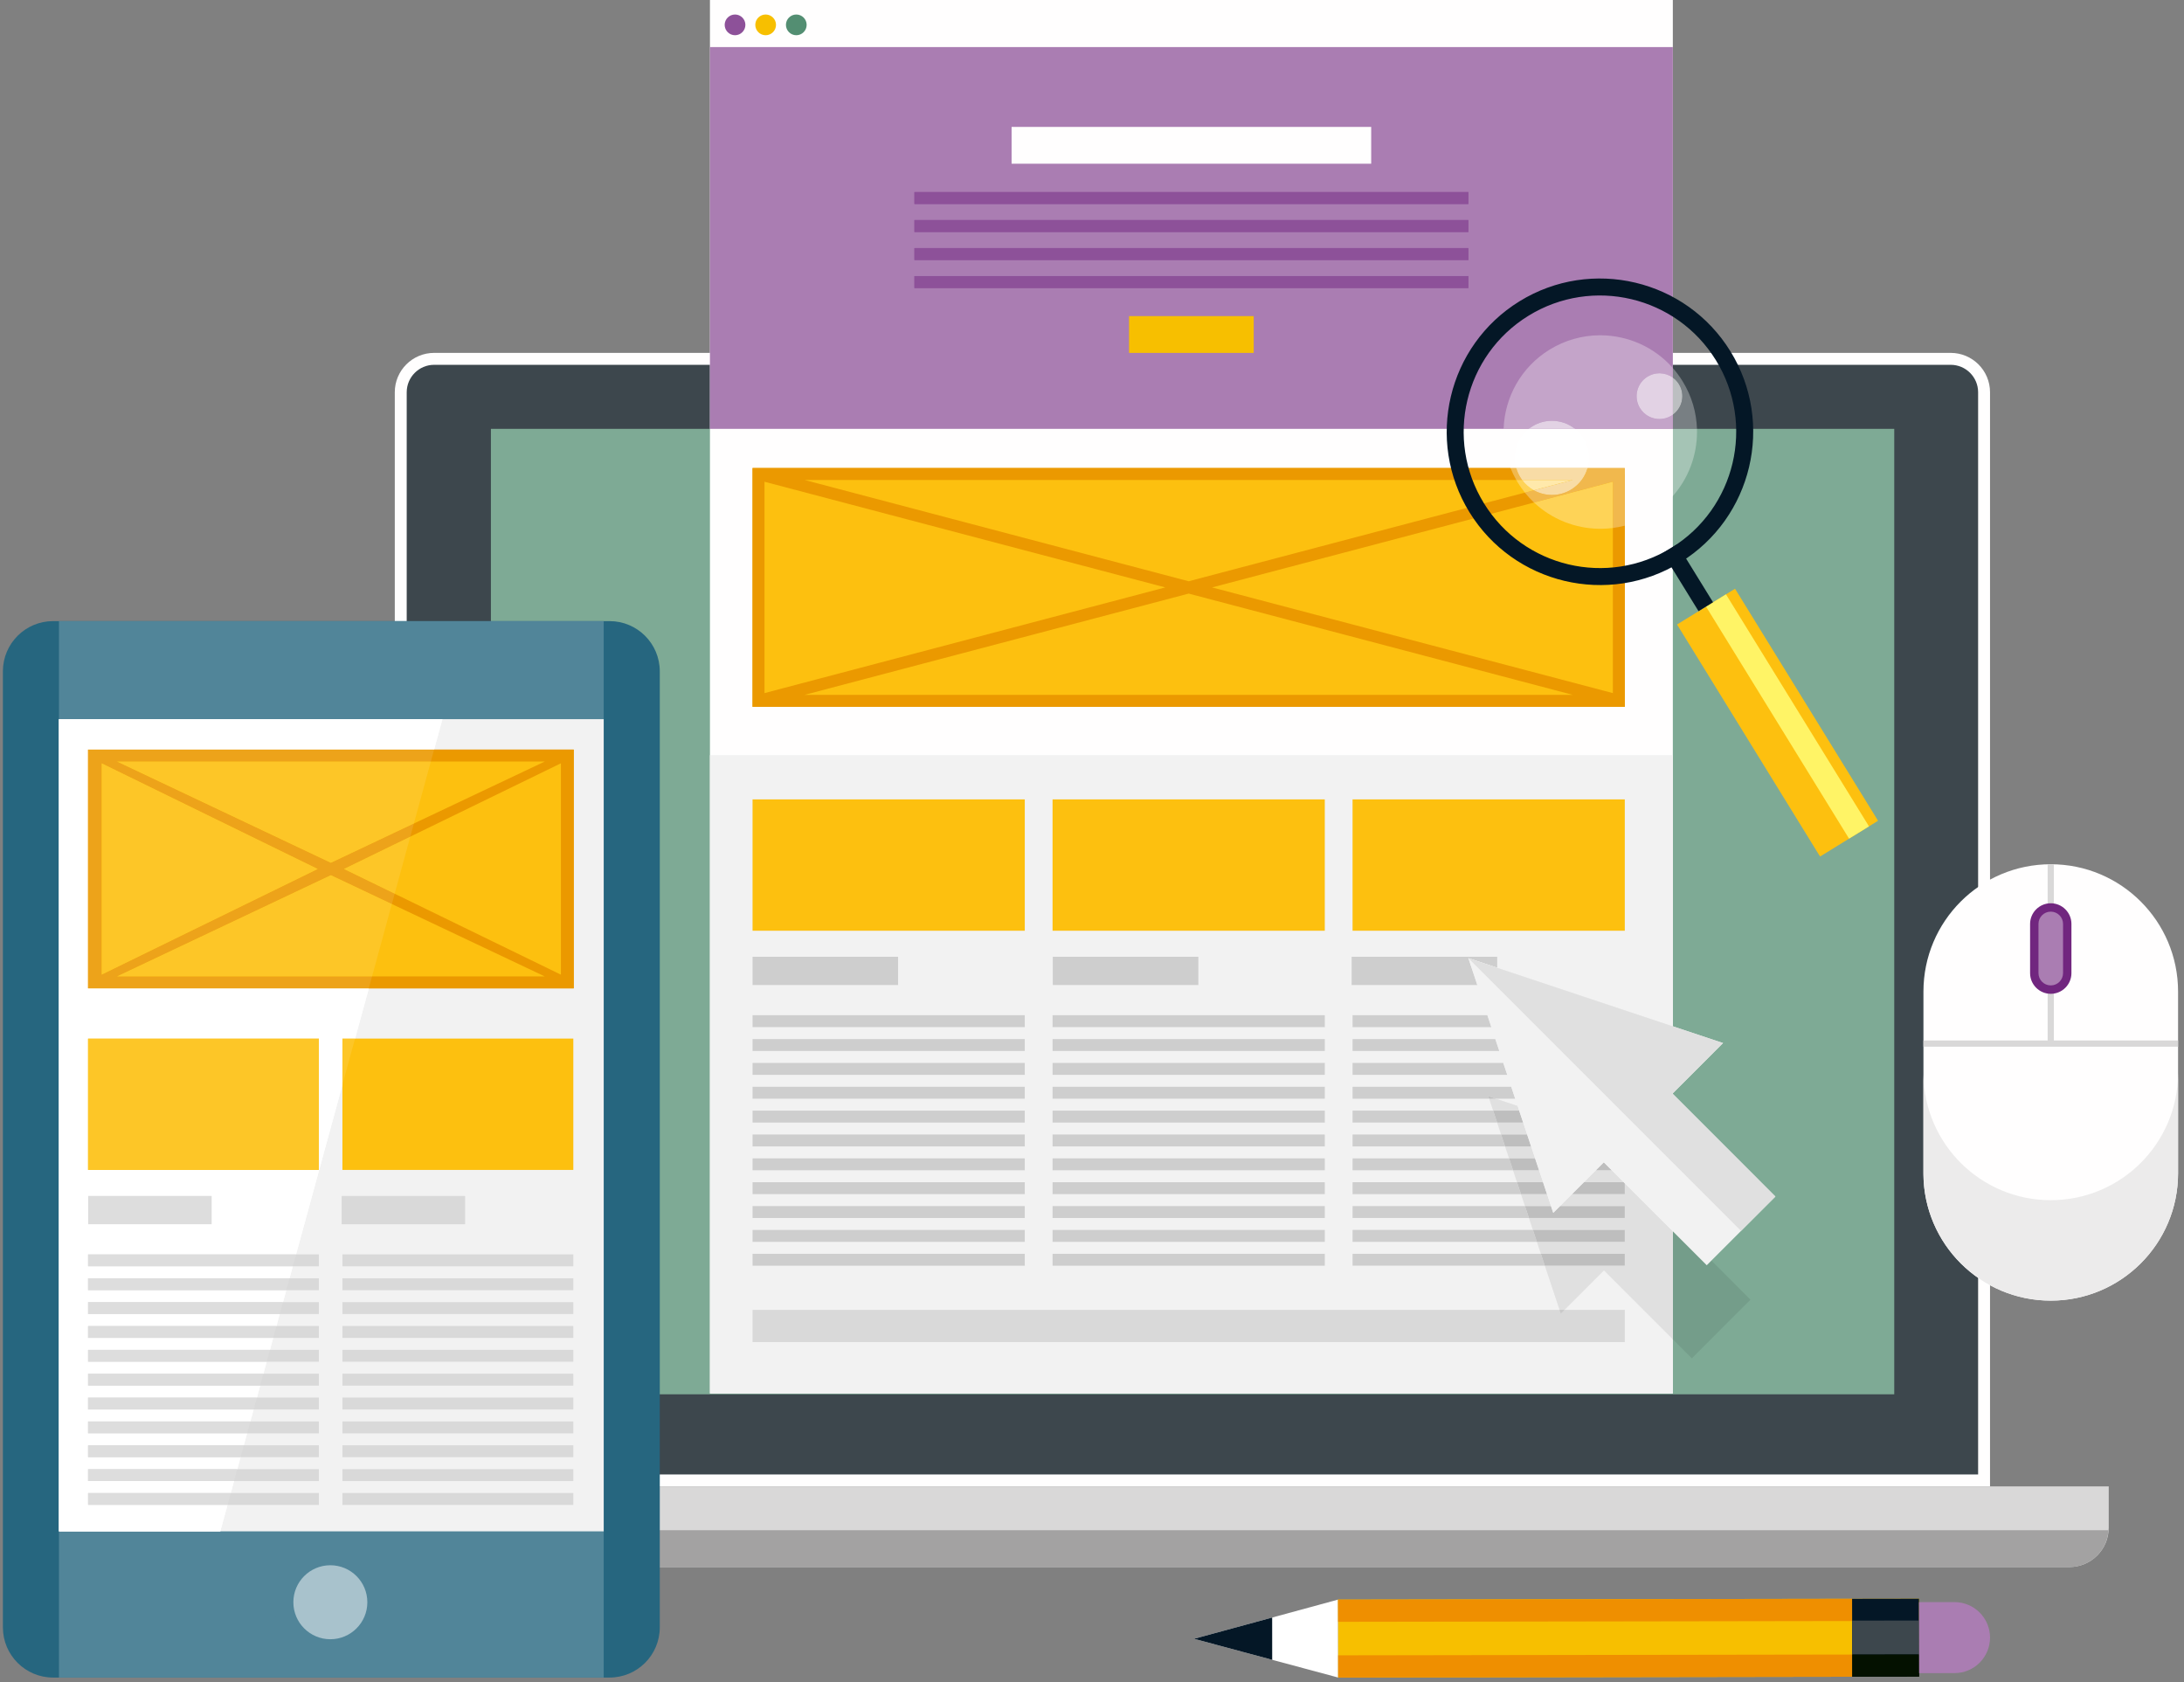 <?xml version="1.0" encoding="UTF-8" standalone="no"?>
<svg width="174px" height="134px" viewBox="0 0 174 134" version="1.1" xmlns="http://www.w3.org/2000/svg" xmlns:xlink="http://www.w3.org/1999/xlink">
    <rect x="0" y="0" width="174" height="134" fill="#808080" stroke="none"/>
    <!-- Generator: Sketch 3.6.1 (26313) - http://www.bohemiancoding.com/sketch -->
    <title>webdesign</title>
    <desc>Created with Sketch.</desc>
    <defs></defs>
    <g id="Page-1" stroke="none" stroke-width="1" fill="none" fill-rule="evenodd">
        <g id="webdesign">
            <g id="Group">
                <path d="M155.411,28.109 L34.588,28.109 C32.858,28.109 31.453,29.513 31.453,31.244 L31.453,118.4 L158.546,118.4 L158.546,31.244 C158.546,29.514 157.143,28.109 155.411,28.109" id="Shape" fill="#FFFEFE"></path>
                <path d="M32.403,117.449 L32.403,31.246 C32.403,30.039 33.383,29.059 34.589,29.059 L155.411,29.059 C156.616,29.059 157.597,30.038 157.597,31.246 L157.597,117.449 L32.403,117.449" id="Shape" fill="#3D474D"></path>
                <path d="M21.996,118.399 L21.996,121.689 C21.996,123.419 23.4,124.824 25.131,124.824 L164.869,124.824 C166.6,124.824 168.004,123.42 168.004,121.689 L168.004,118.399 L21.996,118.399 L21.996,118.399 Z" id="Shape" fill="#D9D8D8"></path>
                <path d="M150.915,111.064 L39.111,111.064 L39.111,34.16 L150.915,34.16 L150.915,111.064" id="Shape" fill="#7EAA95"></path>
                <path d="M22.016,121.888 C22.12,123.525 23.468,124.825 25.131,124.825 L164.869,124.825 C166.532,124.825 167.88,123.525 167.984,121.888 L22.016,121.888 L22.016,121.888 Z" id="Shape" fill="#A3A2A2"></path>
                <path d="M133.275,110.994 L56.562,110.994 L56.562,0 L133.275,0 L133.275,110.994" id="Shape" fill="#FFFEFE"></path>
                <path d="M133.275,110.994 L56.562,110.994 L56.562,60.152 L133.275,60.152 L133.275,110.994" id="Shape" fill="#F2F2F2"></path>
                <path d="M133.275,34.16 L56.562,34.16 L56.562,3.75 L133.275,3.75 L133.275,34.16" id="Shape" fill="#AA7DB2"></path>
                <rect id="Rectangle-path" fill="#8D5199" x="72.852" y="15.299" width="44.134" height="0.95"></rect>
                <rect id="Rectangle-path" fill="#8D5199" x="72.852" y="15.299" width="44.134" height="0.95"></rect>
                <rect id="Rectangle-path" fill="#8D5199" x="72.852" y="17.529" width="44.134" height="0.951"></rect>
                <rect id="Rectangle-path" fill="#8D5199" x="72.852" y="17.529" width="44.134" height="0.951"></rect>
                <rect id="Rectangle-path" fill="#8D5199" x="72.852" y="19.761" width="44.134" height="0.951"></rect>
                <rect id="Rectangle-path" fill="#8D5199" x="72.852" y="19.762" width="44.134" height="0.95"></rect>
                <rect id="Rectangle-path" fill="#8D5199" x="72.852" y="21.992" width="44.134" height="0.951"></rect>
                <rect id="Rectangle-path" fill="#8D5199" x="72.852" y="21.992" width="44.134" height="0.951"></rect>
                <rect id="Rectangle-path" fill="#F7BF00" x="89.953" y="25.18" width="9.931" height="2.93"></rect>
                <path d="M59.957,74.137 L81.645,74.137 L81.645,63.675 L59.957,63.675 L59.957,74.137 L59.957,74.137 Z M107.759,74.137 L129.447,74.137 L129.447,63.675 L107.759,63.675 L107.759,74.137 L107.759,74.137 Z M83.858,74.137 L105.546,74.137 L105.546,63.675 L83.858,63.675 L83.858,74.137 L83.858,74.137 Z" id="Shape" fill="#FDC00F"></path>
                <g transform="translate(59, 80)" fill="#CECECE">
                    <path d="M48.759,2.767 L48.759,3.717 L60.451,3.717 L60.134,2.767 L48.759,2.767 Z" id="Shape"></path>
                    <rect id="Rectangle-path" x="0.957" y="10.369" width="21.688" height="0.949"></rect>
                    <rect id="Rectangle-path" x="0.957" y="2.767" width="21.688" height="0.95"></rect>
                    <rect id="Rectangle-path" x="0.957" y="6.568" width="21.688" height="0.949"></rect>
                    <rect id="Rectangle-path" x="0.957" y="8.468" width="21.688" height="0.95"></rect>
                    <rect id="Rectangle-path" x="0.957" y="4.667" width="21.688" height="0.95"></rect>
                    <rect id="Rectangle-path" x="24.858" y="4.667" width="21.688" height="0.95"></rect>
                    <rect id="Rectangle-path" x="0.957" y="0.865" width="21.688" height="0.951"></rect>
                    <rect id="Rectangle-path" x="24.858" y="17.971" width="21.688" height="0.95"></rect>
                    <rect id="Rectangle-path" x="24.858" y="2.767" width="21.688" height="0.95"></rect>
                    <rect id="Rectangle-path" x="0.957" y="19.871" width="21.688" height="0.949"></rect>
                    <rect id="Rectangle-path" x="24.858" y="19.871" width="21.688" height="0.949"></rect>
                    <rect id="Rectangle-path" x="0.957" y="12.269" width="21.688" height="0.95"></rect>
                    <path d="M48.759,19.871 L48.759,20.82 L64.075,20.82 L63.759,19.871 L48.759,19.871 Z" id="Shape"></path>
                    <rect id="Rectangle-path" x="0.957" y="14.17" width="21.688" height="0.949"></rect>
                    <rect id="Rectangle-path" x="0.957" y="17.971" width="21.688" height="0.95"></rect>
                    <rect id="Rectangle-path" x="0.957" y="16.07" width="21.688" height="0.949"></rect>
                    <path d="M48.759,6.568 L48.759,7.518 L59.641,7.518 L59.573,7.315 L59.573,7.312 L60.188,7.518 L61.718,7.518 L61.401,6.568 L48.759,6.568 Z" id="Shape"></path>
                    <rect id="Rectangle-path" x="24.858" y="6.568" width="21.688" height="0.949"></rect>
                    <path d="M48.759,14.17 L48.759,15.119 L62.175,15.119 L61.858,14.17 L48.759,14.17 Z" id="Shape"></path>
                    <path d="M48.759,4.667 L48.759,5.617 L61.084,5.617 L60.768,4.667 L48.759,4.667 Z" id="Shape"></path>
                    <path d="M63.125,17.971 L48.759,17.971 L48.759,18.921 L63.442,18.921 L63.125,17.971 Z" id="Shape"></path>
                    <path d="M48.759,17.02 L62.809,17.02 L62.492,16.07 L48.759,16.07 L48.759,17.02 Z" id="Shape"></path>
                    <path d="M48.759,11.318 L60.907,11.318 L60.591,10.369 L48.759,10.369 L48.759,11.318 Z" id="Shape"></path>
                    <path d="M48.759,8.468 L48.759,9.418 L60.274,9.418 L59.957,8.468 L48.759,8.468 Z" id="Shape"></path>
                    <path d="M48.759,13.219 L61.541,13.219 L61.225,12.269 L48.759,12.269 L48.759,13.219 Z" id="Shape"></path>
                    <rect id="Rectangle-path" x="24.858" y="12.269" width="21.688" height="0.95"></rect>
                    <rect id="Rectangle-path" x="24.858" y="10.369" width="21.688" height="0.949"></rect>
                    <rect id="Rectangle-path" x="24.858" y="8.468" width="21.688" height="0.95"></rect>
                    <rect id="Rectangle-path" x="24.858" y="16.07" width="21.688" height="0.949"></rect>
                    <rect id="Rectangle-path" x="24.858" y="0.865" width="21.688" height="0.951"></rect>
                    <rect id="Rectangle-path" x="24.858" y="14.17" width="21.688" height="0.949"></rect>
                    <path d="M59.817,1.816 L59.5,0.865 L48.759,0.865 L48.759,1.816 L59.817,1.816 Z" id="Shape"></path>
                </g>
                <path d="M129.447,106.906 L59.956,106.906 L59.956,104.338 L129.447,104.338 L129.447,106.906" id="Shape" fill="#D9D9D9"></path>
                <rect id="Rectangle-path" fill="#CECECE" x="59.957" y="76.212" width="11.595" height="2.25"></rect>
                <rect id="Rectangle-path" fill="#CECECE" x="83.877" y="76.212" width="11.595" height="2.25"></rect>
                <path d="M107.686,76.212 L107.686,78.462 L117.699,78.462 L116.985,76.32 L119.281,77.086 L119.281,76.212 L107.686,76.212 Z" id="Shape" fill="#CECECE"></path>
                <g transform="translate(118, 87)" id="Shape">
                    <path d="M17.976,13.781 L15.275,11.081 L15.275,19.687 L16.788,21.199 L21.459,16.527 L18.345,13.412 L17.976,13.781 Z" fill="#749D8A"></path>
                    <path d="M4.618,6.219 L2.541,6.219 L2.858,7.17 L4.935,7.17 L4.618,6.219 Z" fill="#E0E0E0"></path>
                    <path d="M5.251,8.119 L3.175,8.119 L3.492,9.07 L5.568,9.07 L5.251,8.119 Z" fill="#E0E0E0"></path>
                    <path d="M11.447,7.254 L11.447,8.119 L7.239,8.119 L6.287,9.07 L11.447,9.07 L11.447,10.02 L3.809,10.02 L4.125,10.971 L11.447,10.971 L11.447,11.921 L4.442,11.921 L4.759,12.871 L11.447,12.871 L11.447,13.82 L5.075,13.82 L6.248,17.338 L6.647,17.338 L9.787,14.199 L15.275,19.687 L15.275,11.081 L11.447,7.254 Z" fill="#E0E0E0"></path>
                    <path d="M10.412,6.219 L9.141,6.219 L8.188,7.17 L11.363,7.17 L10.412,6.219 Z" fill="#E0E0E0"></path>
                    <path d="M2.909,1.092 L1.188,0.518 L0.641,0.518 L0.957,1.468 L3.034,1.468 L2.909,1.092 Z" fill="#E0E0E0"></path>
                    <path d="M3.351,2.418 L1.274,2.418 L1.591,3.369 L3.668,3.369 L3.351,2.418 Z" fill="#E0E0E0"></path>
                    <path d="M3.984,4.318 L1.907,4.318 L2.225,5.269 L4.301,5.269 L3.984,4.318 Z" fill="#E0E0E0"></path>
                    <path d="M9.776,5.583 L9.141,6.219 L10.412,6.219 L9.776,5.583 Z" fill="#BEBEBE"></path>
                    <path d="M4.301,5.269 L2.225,5.269 L2.541,6.219 L4.618,6.219 L4.301,5.269 Z" fill="#BEBEBE"></path>
                    <path d="M11.447,9.07 L6.287,9.07 L5.748,9.609 L5.568,9.07 L3.492,9.07 L3.809,10.02 L11.447,10.02 L11.447,9.07 Z" fill="#BEBEBE"></path>
                    <path d="M4.935,7.17 L2.858,7.17 L3.175,8.119 L5.251,8.119 L4.935,7.17 Z" fill="#BEBEBE"></path>
                    <path d="M11.447,10.971 L4.125,10.971 L4.442,11.921 L11.447,11.921 L11.447,10.971 Z" fill="#BEBEBE"></path>
                    <path d="M11.447,12.871 L4.759,12.871 L5.075,13.82 L11.447,13.82 L11.447,12.871 Z" fill="#BEBEBE"></path>
                    <path d="M11.447,7.254 L11.363,7.17 L8.188,7.17 L7.239,8.119 L11.447,8.119 L11.447,7.254 Z" fill="#BEBEBE"></path>
                    <path fill="#BEBEBE" d="M0.573,0.312 L0.573,0.315 L0.641,0.518 L1.188,0.518 L0.573,0.312 Z"></path>
                    <path d="M3.668,3.369 L1.591,3.369 L1.907,4.318 L3.984,4.318 L3.668,3.369 Z" fill="#BEBEBE"></path>
                    <path d="M3.034,1.468 L0.957,1.468 L1.274,2.418 L3.351,2.418 L3.034,1.468 Z" fill="#BEBEBE"></path>
                    <path fill="#C9C9C9" d="M6.348,17.638 L6.647,17.338 L6.248,17.338 L6.348,17.638 Z"></path>
                </g>
                <path d="M116.985,76.32 L123.748,96.609 L127.776,92.583 L135.976,100.781 L141.446,95.311 L133.248,87.111 L137.275,83.083 L116.985,76.32" id="Shape" fill="#F2F2F2"></path>
                <path d="M141.446,95.311 L133.248,87.111 L137.275,83.083 L119.281,77.086 L116.985,76.32 L138.71,98.045 L141.446,95.311 Z" id="Shape" fill="#E0E0E0"></path>
                <path d="M59.957,56.3 L129.448,56.3 L129.448,37.281 L59.957,37.281 L59.957,56.3" id="Shape" fill="#EB9900"></path>
                <path d="M59.957,56.301 L129.447,56.301 L129.447,37.281 L59.957,37.281 L59.957,56.301" id="Shape" fill="#EB9900"></path>
                <path d="M92.838,46.791 L60.907,55.209 L60.907,38.373 L92.838,46.791 Z" id="Shape" fill="#FDC00F"></path>
                <path d="M64.098,38.232 L125.306,38.232 L94.702,46.3 L64.098,38.232" id="Shape" fill="#FDC00F"></path>
                <path d="M94.702,47.282 L125.306,55.35 L64.098,55.35 L94.702,47.282 Z" id="Shape" fill="#FDC00F"></path>
                <path d="M96.566,46.791 L128.497,38.373 L128.497,55.209 L96.566,46.791" id="Shape" fill="#FDC00F"></path>
                <path d="M95.128,130.539 L106.604,127.417 L106.614,133.625 L95.128,130.539 Z" id="Shape" fill="#FFFFFF"></path>
                <path d="M101.353,128.846 L95.128,130.539 L101.356,132.213 L101.353,128.846 Z" id="Shape" fill="#041726"></path>
                <path d="M106.614,133.625 L106.604,127.416 L152.886,127.345 L152.897,133.554 L106.614,133.625" id="Shape" fill="#F7BF00"></path>
                <path id="Shape" fill="#F7BF00" d="M152.888,127.344 L106.604,127.416 L147.556,127.353 L152.854,127.345 L152.886,127.345 L152.888,127.345 L152.888,127.347 L152.888,127.344"></path>
                <path d="M147.556,127.353 L106.605,127.416 L106.609,129.187 L147.559,129.124 L147.556,127.353 M152.886,127.345 L152.855,127.345 L152.886,127.345" id="Shape" fill="#EF8F00"></path>
                <path d="M147.567,133.562 L147.556,127.353 L152.888,127.345 L152.897,133.554 L147.567,133.562" id="Shape" fill="#041726"></path>
                <path d="M147.563,131.792 L147.56,129.091 L152.89,129.083 L152.894,131.783 L147.563,131.792" id="Shape" fill="#3D474D"></path>
                <path d="M147.563,131.792 L106.612,131.855 L106.614,133.625 L152.897,133.554 L147.567,133.562 L147.564,131.792 L147.563,131.792" id="Shape" fill="#EF8F00"></path>
                <path d="M152.894,131.783 L152.894,131.783 L147.564,131.792 L147.567,133.562 L152.897,133.554 L152.894,131.783" id="Shape" fill="#041100"></path>
                <path id="Shape" fill="#3B3500" d="M152.894,131.783 L147.563,131.792 L147.564,131.792 L152.894,131.783"></path>
                <path d="M155.724,133.271 C157.285,133.269 158.548,132.001 158.546,130.439 C158.544,128.878 157.276,127.614 155.714,127.617 L152.888,127.621 L152.898,133.275 L155.724,133.271 L155.724,133.271 Z" id="Shape" fill="#AA7DB2"></path>
                <path d="M163.385,68.842 C157.782,68.842 153.241,73.383 153.241,78.985 L153.241,93.459 C153.241,99.06 157.782,103.603 163.385,103.603 C168.987,103.603 173.528,99.06 173.528,93.459 L173.528,78.985 C173.527,73.383 168.986,68.842 163.385,68.842" id="Shape" fill="#FFFEFE"></path>
                <path d="M173.527,93.457 L173.527,85.458 C173.526,91.061 168.986,95.601 163.384,95.601 C157.828,95.601 153.317,91.137 153.241,85.599 L153.241,93.599 C153.316,99.136 157.828,103.601 163.384,103.601 C168.986,103.601 173.527,99.06 173.527,93.457 L173.527,93.457 Z" id="Shape" fill="#ECEBEB"></path>
                <path d="M173.527,82.882 L163.633,82.882 L163.633,68.854 L163.385,68.842 L163.137,68.854 L163.137,82.882 L153.242,82.882 L153.242,83.377 L173.527,83.377 L173.527,82.882 Z" id="Shape" fill="#D9D8D8"></path>
                <path d="M163.385,79.162 C162.477,79.162 161.738,78.423 161.738,77.515 L161.738,73.597 C161.738,72.689 162.477,71.95 163.385,71.95 C164.293,71.95 165.032,72.689 165.032,73.597 L165.032,77.515 C165.032,78.423 164.293,79.162 163.385,79.162" id="Shape" fill="#71267F"></path>
                <path d="M164.364,77.514 C164.364,78.055 163.925,78.493 163.385,78.493 C162.844,78.493 162.406,78.055 162.406,77.514 L162.406,73.596 C162.406,73.055 162.844,72.617 163.385,72.617 C163.925,72.617 164.364,73.055 164.364,73.596 L164.364,77.514 L164.364,77.514 Z" id="Shape" fill="#AA7DB2"></path>
                <g transform="translate(119, 26)" id="Shape">
                    <path d="M10.447,11.281 L10.447,15.87 L10.448,11.281 L10.447,11.281 Z"></path>
                    <path d="M14.763,4.6 C14.632,4.388 14.466,4.212 14.276,4.076 C13.975,3.86 13.615,3.742 13.249,3.734 L13.172,3.734 C12.859,3.741 12.543,3.828 12.257,4.005 C11.4,4.534 11.134,5.656 11.662,6.514 C12.006,7.072 12.602,7.38 13.213,7.38 C13.54,7.38 13.87,7.292 14.169,7.108 C14.206,7.085 14.241,7.061 14.276,7.036 C15.046,6.482 15.269,5.42 14.763,4.6 L14.763,4.6 Z"></path>
                    <path d="M3.09,7.958 C2.988,8.02 2.892,8.088 2.801,8.161 C2.098,8.719 1.706,9.55 1.686,10.406 L1.686,10.547 C1.692,10.793 1.729,11.04 1.797,11.282 C1.87,11.537 1.979,11.787 2.124,12.024 C2.169,12.096 2.216,12.166 2.266,12.233 C2.522,12.578 2.841,12.854 3.198,13.052 C3.639,13.299 4.138,13.428 4.643,13.428 C5.172,13.428 5.707,13.286 6.191,12.988 C6.845,12.584 7.288,11.967 7.482,11.281 C7.552,11.034 7.59,10.778 7.595,10.519 L7.595,10.418 C7.586,9.906 7.444,9.389 7.156,8.921 C6.971,8.621 6.742,8.366 6.481,8.159 C5.955,7.74 5.301,7.516 4.637,7.516 C4.108,7.518 3.573,7.66 3.09,7.958 L3.09,7.958 Z"></path>
                    <path d="M14.763,4.6 C15.269,5.42 15.046,6.482 14.276,7.035 L14.276,8.16 L16.198,8.16 C16.156,6.861 15.785,5.556 15.054,4.37 C14.821,3.992 14.56,3.64 14.276,3.317 L14.276,4.076 C14.466,4.212 14.632,4.388 14.763,4.6 L14.763,4.6 Z" fill="#787F83"></path>
                    <path d="M14.275,8.16 L14.275,13.511 C15.525,12.095 16.196,10.277 16.201,8.427 L16.201,8.388 C16.201,8.312 16.199,8.236 16.197,8.159 L14.275,8.159 L14.275,8.16 Z" fill="#A5C4B5"></path>
                    <path d="M6.48,8.16 C6.741,8.368 6.97,8.622 7.155,8.922 C7.443,9.39 7.586,9.906 7.594,10.419 L7.594,10.52 C7.589,10.778 7.551,11.035 7.481,11.282 L10.447,11.282 L10.448,11.282 L10.448,15.87 C11.168,15.681 11.872,15.384 12.538,14.974 C13.203,14.564 13.784,14.069 14.275,13.512 L14.275,8.161 L6.48,8.161 L6.48,8.16 Z" fill="#FFFEFE"></path>
                    <path d="M1.686,10.546 L1.686,10.405 C1.707,9.549 2.098,8.718 2.801,8.16 L0.793,8.16 C0.758,9.207 0.936,10.27 1.342,11.281 L1.797,11.281 C1.729,11.039 1.691,10.792 1.686,10.546 L1.686,10.546 Z" fill="#FFFEFE"></path>
                    <path d="M3.09,7.958 C3.573,7.66 4.109,7.518 4.637,7.518 C5.301,7.518 5.954,7.742 6.481,8.161 L14.276,8.161 L14.276,7.036 C14.241,7.061 14.206,7.085 14.169,7.108 C13.87,7.292 13.54,7.38 13.213,7.38 C12.603,7.38 12.006,7.072 11.662,6.514 C11.134,5.657 11.399,4.535 12.257,4.005 C12.543,3.829 12.859,3.741 13.172,3.734 L13.249,3.734 C13.615,3.742 13.976,3.86 14.276,4.076 L14.276,3.317 C12.803,1.642 10.705,0.727 8.557,0.707 L8.416,0.707 C7.06,0.72 5.689,1.09 4.45,1.853 C2.168,3.26 0.877,5.666 0.793,8.159 L2.801,8.159 C2.892,8.088 2.988,8.02 3.09,7.958 L3.09,7.958 Z" fill="#C4A4C9"></path>
                    <path fill="#F1B84D" d="M10.447,15.87 L10.448,15.87 L10.448,11.281 L10.447,15.87 Z"></path>
                    <path d="M2.124,12.023 C1.978,11.786 1.87,11.536 1.797,11.281 L1.342,11.281 C1.472,11.604 1.625,11.922 1.802,12.232 L2.266,12.232 C2.216,12.165 2.169,12.095 2.124,12.023 L2.124,12.023 Z" fill="#F1B84D"></path>
                    <path d="M7.481,11.281 C7.287,11.967 6.844,12.584 6.19,12.988 C5.707,13.286 5.171,13.428 4.642,13.428 C4.137,13.428 3.638,13.299 3.197,13.052 L2.486,13.24 C2.713,13.523 2.957,13.786 3.215,14.03 L9.496,12.374 L9.496,16.057 C9.814,16.015 10.132,15.953 10.446,15.871 L10.446,11.282 L7.481,11.282 L7.481,11.281 Z" fill="#F1B84D"></path>
                    <path d="M2.266,12.232 L1.802,12.232 C1.845,12.307 1.89,12.382 1.936,12.457 C2.106,12.732 2.29,12.993 2.487,13.239 L3.198,13.051 C2.841,12.853 2.521,12.578 2.266,12.232 L2.266,12.232 Z" fill="#FED357"></path>
                    <path d="M3.216,14.029 C4.635,15.364 6.496,16.093 8.397,16.119 L8.608,16.119 C8.905,16.115 9.202,16.094 9.498,16.055 L9.498,12.372 L3.216,14.029 L3.216,14.029 Z" fill="#FED357"></path>
                </g>
                <g transform="translate(120, 33)" id="Shape">
                    <path d="M5.48,1.16 L1.8,1.16 C1.097,1.718 0.705,2.549 0.685,3.405 L0.685,3.546 C0.691,3.792 0.728,4.039 0.796,4.281 L6.481,4.281 C6.551,4.034 6.589,3.778 6.594,3.519 L6.594,3.418 C6.585,2.906 6.443,2.389 6.155,1.921 C5.971,1.623 5.741,1.368 5.48,1.16 L5.48,1.16 Z" fill="#FFFFFF"></path>
                    <path d="M3.637,0.518 C3.109,0.518 2.574,0.66 2.09,0.958 C1.988,1.02 1.892,1.088 1.801,1.161 L5.481,1.161 C4.954,0.741 4.301,0.518 3.637,0.518 L3.637,0.518 Z" fill="#E2D2E4"></path>
                    <path d="M1.124,5.023 C1.169,5.095 1.216,5.165 1.266,5.232 L5.306,5.232 L2.198,6.051 C2.639,6.298 3.138,6.427 3.643,6.427 C4.172,6.427 4.707,6.285 5.191,5.987 C5.845,5.583 6.288,4.966 6.482,4.28 L0.797,4.28 C0.87,4.536 0.979,4.786 1.124,5.023 L1.124,5.023 Z" fill="#F8DCA6"></path>
                    <path d="M1.266,5.232 C1.522,5.577 1.841,5.853 2.198,6.051 L5.306,5.232 L1.266,5.232 L1.266,5.232 Z" fill="#FFE9AB"></path>
                </g>
                <path d="M149.621,65.381 L149.518,65.204 L138.231,46.897 L133.611,49.745 L144.897,68.053 L145.01,68.224 L149.621,65.381 Z" id="Shape" fill="#FDC00F"></path>
                <path d="M148.9,65.827 L148.795,65.65 L137.509,47.342 L135.922,48.321 L147.208,66.629 L147.316,66.801 L148.9,65.827 Z" id="Shape" fill="#FFF466"></path>
                <g transform="translate(130, 29)" id="Shape">
                    <path d="M3.763,1.6 C3.632,1.388 3.466,1.212 3.276,1.076 L3.276,4.035 C4.046,3.482 4.269,2.42 3.763,1.6 L3.763,1.6 Z" fill="#BCBFC1"></path>
                    <path d="M0.661,3.513 C1.005,4.071 1.601,4.379 2.212,4.379 C2.539,4.379 2.869,4.291 3.168,4.107 C3.205,4.084 3.24,4.06 3.275,4.035 L3.275,1.076 C2.974,0.86 2.614,0.742 2.248,0.734 L2.171,0.734 C1.858,0.741 1.542,0.828 1.256,1.005 C0.398,1.534 0.133,2.656 0.661,3.513 L0.661,3.513 Z" fill="#E2D2E4"></path>
                </g>
                <path d="M121.771,25.153 C126.875,22.007 133.563,23.594 136.709,28.697 C139.855,33.801 138.268,40.489 133.164,43.635 C128.06,46.781 121.373,45.194 118.226,40.09 C115.082,34.987 116.668,28.299 121.771,25.153 M121.06,23.999 C115.328,27.532 113.539,35.07 117.073,40.804 C120.607,46.536 128.145,48.325 133.879,44.79 C139.61,41.257 141.4,33.718 137.865,27.985 C134.331,22.252 126.792,20.463 121.06,23.999" id="Shape" fill="#041726"></path>
                <rect id="Rectangle-path" fill="#041726" transform="translate(134.474, 46.015) rotate(-31.663) translate(-134.474, -46.015) " x="133.796" y="43.297" width="1.356" height="5.436"></rect>
                <path d="M52.565,129.626 C52.565,131.836 50.774,133.626 48.565,133.626 L4.231,133.626 C2.022,133.626 0.231,131.836 0.231,129.626 L0.231,53.475 C0.231,51.266 2.022,49.475 4.231,49.475 L48.565,49.475 C50.774,49.475 52.565,51.266 52.565,53.475 L52.565,129.626" id="Shape" fill="#26667F"></path>
                <path d="M4.698,133.626 L48.097,133.626 L48.097,49.475 L4.698,49.475 L4.698,133.626" id="Shape" fill="#518599"></path>
                <path d="M4.699,121.98 L48.098,121.98 L48.098,57.285 L4.699,57.285 L4.699,121.98" id="Shape" fill="#F2F2F2"></path>
                <path d="M4.699,121.98 L17.55,121.98 L35.247,57.285 L4.699,57.285 L4.699,121.98" id="Shape" fill="#FFFFFF"></path>
                <rect id="Rectangle-path" fill="#518599" x="15.688" y="51.759" width="21.584" height="3.208"></rect>
                <path d="M30.812,127.627 C30.812,130.107 28.8,132.119 26.319,132.119 C23.838,132.119 21.826,130.107 21.826,127.627 C21.826,125.147 23.838,123.133 26.319,123.133 C28.8,123.133 30.812,125.146 30.812,127.627" id="Shape" fill="#518599"></path>
                <path d="M29.266,127.627 C29.266,129.254 27.947,130.574 26.319,130.574 C24.692,130.574 23.372,129.254 23.372,127.627 C23.372,125.998 24.692,124.68 26.319,124.68 C27.946,124.68 29.266,125.998 29.266,127.627" id="Shape" fill="#A8C2CC"></path>
                <path d="M7.011,78.728 L45.709,78.728 L45.709,59.709 L7.011,59.709 L7.011,78.728" id="Shape" fill="#EB9900"></path>
                <path d="M7.011,78.729 L45.708,78.729 L45.708,59.709 L7.011,59.709 L7.011,78.729" id="Shape" fill="#EB9900"></path>
                <path d="M25.321,69.219 L8.1,77.637 L8.1,60.801 L25.321,69.219" id="Shape" fill="#FDC00F"></path>
                <path d="M9.316,60.66 L43.401,60.66 L26.359,68.728 L9.316,60.66" id="Shape" fill="#FDC00F"></path>
                <path d="M26.359,69.71 L43.401,77.777 L9.316,77.777 L26.359,69.71" id="Shape" fill="#FDC00F"></path>
                <path d="M27.397,69.219 L44.687,60.801 L44.687,77.637 L27.397,69.219" id="Shape" fill="#FDC00F"></path>
                <path d="M27.281,93.19 L45.676,93.19 L45.676,82.728 L27.281,82.728 L27.281,93.19 M7.011,93.19 L25.405,93.19 L25.405,82.728 L7.011,82.728 L7.011,93.19" id="Shape" fill="#FDC00F"></path>
                <path d="M7.011,100.87 L25.405,100.87 L25.405,99.919 L7.011,99.919 L7.011,100.87 M27.281,100.87 L45.676,100.87 L45.676,99.919 L27.281,99.919 L27.281,100.87 M7.011,102.771 L25.405,102.771 L25.405,101.821 L7.011,101.821 L7.011,102.771 M27.281,102.771 L45.676,102.771 L45.676,101.821 L27.281,101.821 L27.281,102.771 M7.011,104.671 L25.405,104.671 L25.405,103.721 L7.011,103.721 L7.011,104.671 M27.281,104.671 L45.676,104.671 L45.676,103.721 L27.281,103.721 L27.281,104.671 M7.011,106.571 L25.405,106.571 L25.405,105.622 L7.011,105.622 L7.011,106.571 M27.281,106.571 L45.676,106.571 L45.676,105.622 L27.281,105.622 L27.281,106.571 M7.011,108.472 L25.405,108.472 L25.405,107.522 L7.011,107.522 L7.011,108.472 M27.281,108.472 L45.676,108.472 L45.676,107.522 L27.281,107.522 L27.281,108.472 M27.281,110.372 L45.676,110.372 L45.676,109.423 L27.281,109.423 L27.281,110.372 M7.011,110.372 L25.405,110.372 L25.405,109.423 L7.011,109.423 L7.011,110.372 M27.281,112.272 L45.676,112.272 L45.676,111.322 L27.281,111.322 L27.281,112.272 M7.011,112.272 L25.405,112.272 L25.405,111.322 L7.011,111.322 L7.011,112.272 M27.281,114.173 L45.676,114.173 L45.676,113.224 L27.281,113.224 L27.281,114.173 M7.011,114.173 L25.405,114.173 L25.405,113.224 L7.011,113.224 L7.011,114.173 M27.281,116.073 L45.676,116.073 L45.676,115.124 L27.281,115.124 L27.281,116.073 M7.011,116.073 L25.405,116.073 L25.405,115.124 L7.011,115.124 L7.011,116.073 M7.011,117.975 L25.405,117.975 L25.405,117.025 L7.011,117.025 L7.011,117.975 M27.281,117.975 L45.676,117.975 L45.676,117.025 L27.281,117.025 L27.281,117.975 M27.281,119.874 L45.676,119.874 L45.676,118.925 L27.281,118.925 L27.281,119.874 M7.011,119.874 L25.405,119.874 L25.405,118.925 L7.011,118.925 L7.011,119.874" id="Shape" fill="#D9D9D9"></path>
                <rect id="Rectangle-path" fill="#D9D9D9" x="7.026" y="95.266" width="9.834" height="2.25"></rect>
                <rect id="Rectangle-path" fill="#D9D9D9" x="27.219" y="95.266" width="9.835" height="2.25"></rect>
                <path d="M18.126,119.874 L18.126,119.874 L17.55,121.98 L18.126,119.874 M18.646,117.975 L18.646,117.975 L18.386,118.925 L18.386,118.925 L18.646,117.975 M19.166,116.073 L19.166,116.073 L18.906,117.024 L18.906,117.024 L19.166,116.073 M19.686,114.173 L19.686,114.173 L19.426,115.124 L19.426,115.124 L19.686,114.173 M20.206,112.272 L20.206,112.272 L19.946,113.223 L19.946,113.223 L20.206,112.272 M20.725,110.372 L20.725,110.372 L20.465,111.322 L20.465,111.322 L20.725,110.372 M21.245,108.472 L21.245,108.472 L20.985,109.423 L20.985,109.423 L21.245,108.472 M21.765,106.571 L21.765,106.571 L21.505,107.521 L21.505,107.521 L21.765,106.571 M22.285,104.671 L22.285,104.671 L22.025,105.622 L22.025,105.622 L22.285,104.671 M22.805,102.771 L22.805,102.771 L22.545,103.721 L22.545,103.721 L22.805,102.771 M23.325,100.87 L23.325,100.87 L23.065,101.82 L23.065,101.82 L23.325,100.87 M27.281,86.405 L23.584,99.919 L23.584,99.919 L27.281,86.405 L27.281,86.405 M29.381,78.729 L29.381,78.729 L28.287,82.729 L28.287,82.729 L29.381,78.729 M35.247,57.285 L35.247,57.285 L34.584,59.709 L34.584,59.709 L35.247,57.285" id="Shape" fill="#F3F3F3"></path>
                <path d="M7.026,95.266 L16.86,95.266 L16.86,97.516 L7.026,97.516 L7.026,95.266 M7.011,93.19 L7.011,82.728 L25.405,82.728 L25.405,93.19 L7.011,93.19 M35.247,57.285 L4.699,57.285 L4.699,121.98 L17.55,121.98 L18.126,119.874 L7.011,119.874 L7.011,118.925 L18.386,118.925 L18.646,117.975 L7.011,117.975 L7.011,117.025 L18.906,117.025 L19.166,116.074 L7.011,116.074 L7.011,115.125 L19.426,115.125 L19.686,114.174 L7.011,114.174 L7.011,113.225 L19.946,113.225 L20.206,112.274 L7.011,112.274 L7.011,111.324 L20.466,111.324 L20.726,110.374 L7.012,110.374 L7.012,109.425 L20.986,109.425 L21.246,108.474 L7.012,108.474 L7.012,107.524 L21.506,107.524 L21.766,106.574 L7.012,106.574 L7.012,105.625 L22.026,105.625 L22.286,104.674 L7.012,104.674 L7.012,103.724 L22.546,103.724 L22.806,102.774 L7.012,102.774 L7.012,101.824 L23.066,101.824 L23.326,100.874 L7.013,100.874 L7.013,99.923 L23.587,99.923 L27.284,86.409 L27.284,82.732 L28.29,82.732 L29.384,78.732 L7.013,78.732 L7.013,78.731 L7.013,59.712 L34.586,59.712 L35.247,57.285" id="Shape" fill="#FFFFFF"></path>
                <path d="M8.1,77.637 L8.1,60.801 L25.322,69.219 L8.1,77.637 M34.584,59.709 L34.584,59.709 L7.011,59.709 L7.011,78.728 L7.011,78.729 L29.382,78.729 L29.382,78.729 L29.642,77.778 L9.317,77.778 L26.36,69.711 L31.219,72.011 L31.444,71.19 L27.398,69.22 L32.688,66.644 L32.975,65.598 L26.361,68.729 L9.318,60.662 L34.325,60.662 L34.584,59.709" id="Shape" fill="#EDA31A"></path>
                <path d="M8.1,60.801 L8.1,77.637 L25.321,69.219 L8.1,60.801" id="Shape" fill="#FDC627"></path>
                <path d="M34.324,60.66 L9.316,60.66 L26.359,68.728 L32.974,65.597 L34.324,60.66" id="Shape" fill="#FDC627"></path>
                <path d="M26.359,69.71 L9.316,77.777 L29.642,77.777 L31.219,72.01 L26.359,69.71" id="Shape" fill="#FDC627"></path>
                <path d="M32.687,66.643 L27.397,69.219 L31.444,71.189 L32.687,66.643" id="Shape" fill="#FDC627"></path>
                <path d="M25.404,82.729 L7.01,82.729 L7.01,93.191 L25.404,93.191 L25.404,82.729 M28.287,82.729 L28.287,82.729 L27.281,82.729 L27.281,86.406 L27.281,86.406 L28.287,82.729" id="Shape" fill="#FDC627"></path>
                <path d="M18.386,118.925 L18.386,118.925 L7.011,118.925 L7.011,119.874 L18.126,119.874 L18.126,119.874 L18.386,118.925 M18.905,117.024 L18.905,117.024 L7.01,117.024 L7.01,117.974 L18.645,117.974 L18.645,117.974 L18.905,117.024 M19.425,115.124 L19.425,115.124 L7.01,115.124 L7.01,116.073 L19.165,116.073 L19.165,116.073 L19.425,115.124 M19.945,113.224 L19.945,113.224 L7.01,113.224 L7.01,114.173 L19.685,114.173 L19.685,114.173 L19.945,113.224 M20.465,111.322 L20.465,111.322 L7.01,111.322 L7.01,112.272 L20.205,112.272 L20.205,112.272 L20.465,111.322 M20.985,109.423 L20.985,109.423 L7.011,109.423 L7.011,110.372 L20.725,110.372 L20.725,110.372 L20.985,109.423 M21.505,107.521 L21.505,107.521 L7.011,107.521 L7.011,108.471 L21.245,108.471 L21.245,108.471 L21.505,107.521 M22.024,105.622 L22.024,105.622 L7.01,105.622 L7.01,106.571 L21.764,106.571 L21.764,106.571 L22.024,105.622 M22.545,103.721 L22.545,103.721 L7.011,103.721 L7.011,104.671 L22.285,104.671 L22.285,104.671 L22.545,103.721 M23.064,101.82 L23.064,101.82 L7.01,101.82 L7.01,102.77 L22.804,102.77 L22.804,102.77 L23.064,101.82 M23.584,99.919 L23.584,99.919 L7.01,99.919 L7.01,100.87 L23.323,100.87 L23.323,100.87 L23.584,99.919" id="Shape" fill="#DDDDDD"></path>
                <path d="M16.86,95.266 L7.026,95.266 L7.026,97.516 L16.86,97.516 L16.86,95.266" id="Shape" fill="#DDDDDD"></path>
                <path d="M59.385,1.98 C59.385,2.437 59.016,2.806 58.56,2.806 C58.105,2.806 57.735,2.437 57.735,1.98 C57.735,1.525 58.105,1.156 58.56,1.156 C59.016,1.156 59.385,1.525 59.385,1.98" id="Shape" fill="#8D5199"></path>
                <path d="M61.825,1.98 C61.825,2.437 61.456,2.806 61,2.806 C60.545,2.806 60.175,2.437 60.175,1.98 C60.175,1.525 60.545,1.156 61,1.156 C61.456,1.156 61.825,1.525 61.825,1.98" id="Shape" fill="#F7BF00"></path>
                <path d="M64.266,1.98 C64.266,2.437 63.897,2.806 63.441,2.806 C62.986,2.806 62.616,2.437 62.616,1.98 C62.616,1.525 62.986,1.156 63.441,1.156 C63.896,1.156 64.266,1.525 64.266,1.98" id="Shape" fill="#538E72"></path>
                <rect id="Rectangle-path" fill="#FFFEFE" x="80.594" y="10.109" width="28.649" height="2.931"></rect>
            </g>
        </g>
    </g>
</svg>